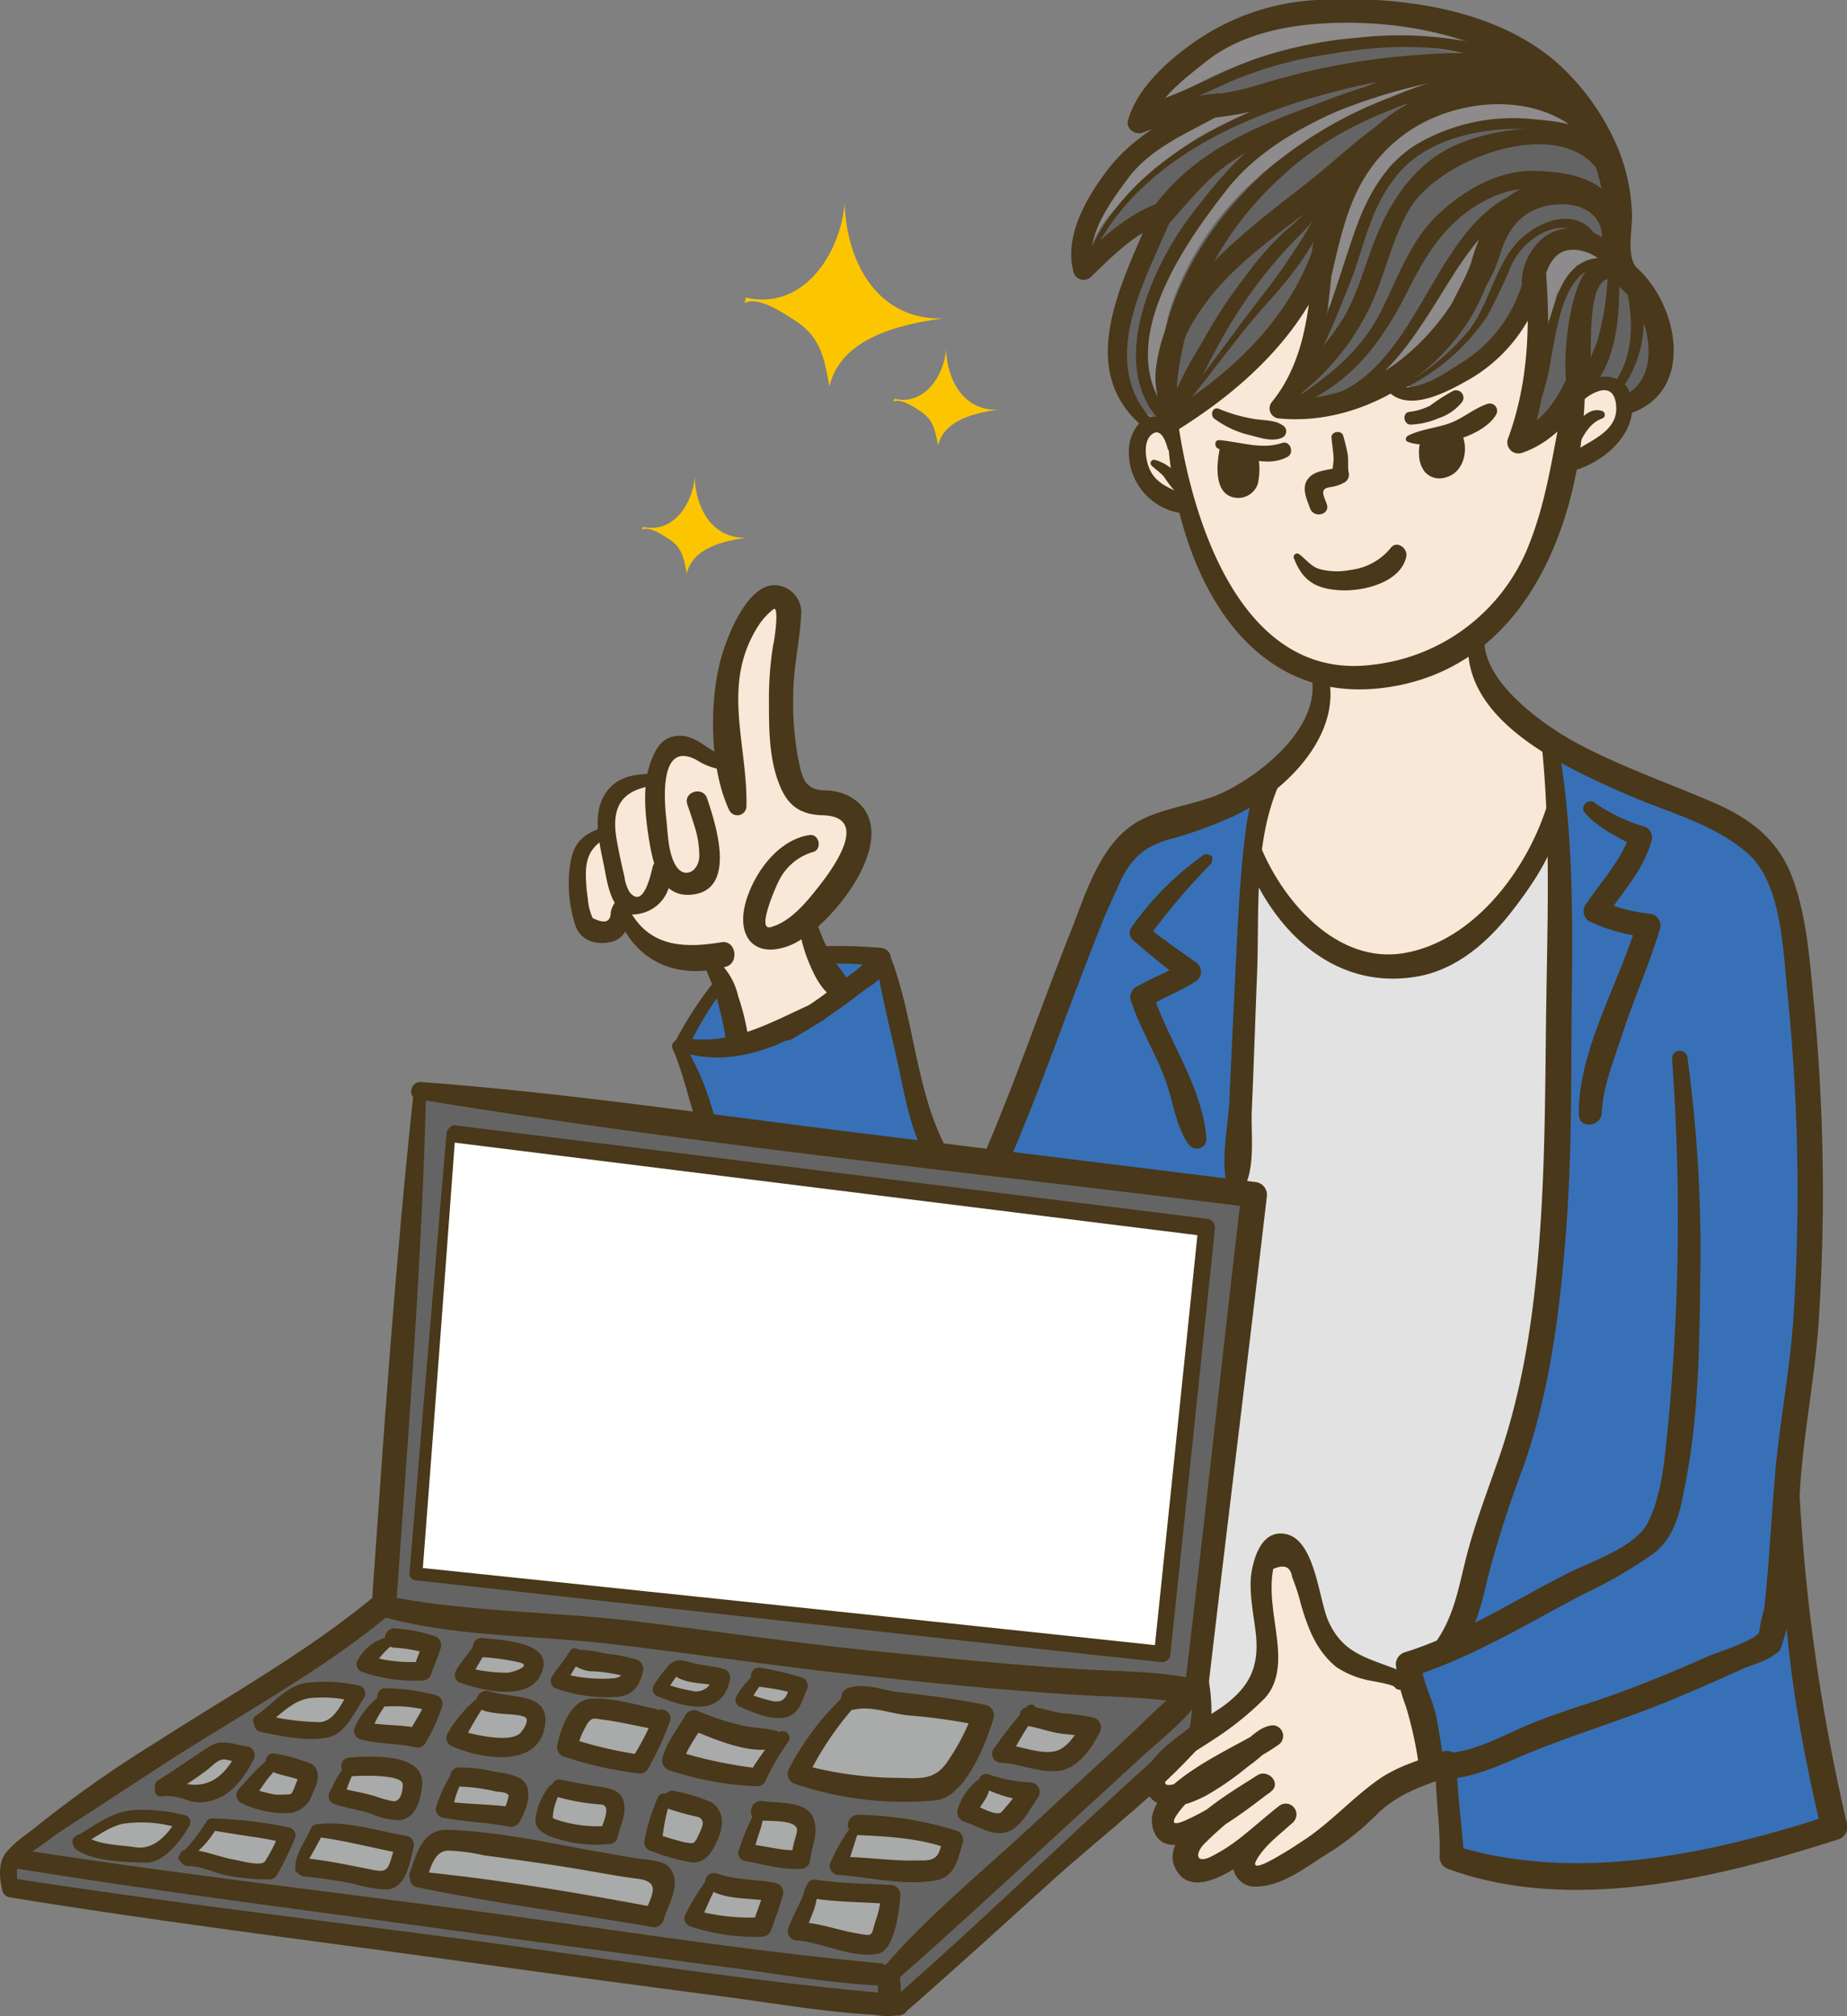 <svg xmlns="http://www.w3.org/2000/svg" viewBox="0 0 203.37 221.92"><rect x="0" y="0" width="203.37" height="221.92" fill="#808080" stroke="none"/><defs><style>.cls-1{fill:#656464;}.cls-2{fill:#f8e8d8;}.cls-3{fill:#3870b7;}.cls-4{fill:#e2e2e2;}.cls-5{fill:#8d8b8b;}.cls-6{fill:#fbc600;}.cls-7{fill:#493819;}.cls-8{fill:#fff;}.cls-9{fill:#a9aaaa;}</style></defs><g id="Layer_2" data-name="Layer 2"><g id="レイヤー_1" data-name="レイヤー 1"><path class="cls-1" d="M178.79,28.91s.15-11.35-3.48-16.34S163.21,3.49,157.46,2a32.1,32.1,0,0,0-16-.31c-4.53,1.21-8.16,2.73-11,5.15s-5.45,5.9-4.24,5.6,5.6-.31,5-.46-6.51,4.24-8.47,7.11A30.91,30.91,0,0,0,119,27.85c-.3,1.36-.6,2.72.46,1.51s5.14-4.24,5.75-4.84,2.87-1.06,2.27-.3-4.69,9.53-4.69,13.46.15,4.24,1.66,6.2,3.31,2.1,3.92,2.79,39.95,8.86,42.68,4.63S173.57,44,173.57,44s2.8-2.36,3.26-2.2a13.76,13.76,0,0,1,1.95,1.36l.77,1.81s2.27-.75,2.27-1.36,1.06-2.87,1.06-3.48.6-2.42.3-3.18.45-2.87-.61-3.63A35.69,35.69,0,0,1,178.79,28.91Z"/><path class="cls-2" d="M144.33,32.05s-5.12,6.15-7.64,8.66a40.16,40.16,0,0,1-7.54,5.22,91.93,91.93,0,0,0,1.95,10.61c1,3.36,4.66,9.78,6.52,12.3s6.8,5.49,12.29,5.49,13.13-3.82,15.55-6.42,5.59-10.06,6.9-13.41.93-10.06.93-10.06l-5.87,4.38s2.05-6.71,2.05-8-.47-7.73-.47-7.73a8.82,8.82,0,0,1-2.32,3.63c-2.05,2.23-9.41,5.87-10.15,6.14s-2.43-1-3.54-.65.46.65-4,1.59a57.6,57.6,0,0,1-7.63,1.11,36.32,36.32,0,0,0,2.6-6A18.46,18.46,0,0,0,144.33,32.05Z"/><path class="cls-2" d="M131.38,50.12s-1.67-3.35-3-3.45-2.42.19-2.7,1.21a10.48,10.48,0,0,0-.18,3.82,3.28,3.28,0,0,0,1.67,2.61c1.12.56,1.21,1.3,2.61,1.3s1.49-5.12,1.49-5.12"/><path class="cls-2" d="M173.57,44c-.28-.18,2.32-1.86,3-1.67s2.23.37,2.23.83.75,1.77.37,2.71a6.69,6.69,0,0,1-2,3,32.07,32.07,0,0,1-4,2.23C172.54,51.33,173.57,44,173.57,44Z"/><path class="cls-2" d="M145.74,73.78s-.27,6.7-2,9A24.21,24.21,0,0,1,139.23,87l-.64,8.15s7.34,11.5,13,11.86,9.24-3.17,11.86-5.62A41.31,41.31,0,0,0,170,92.88a20.84,20.84,0,0,0,1.18-4.71L170,82s-2.72-2.45-4.07-3.53-3.81-7.07-3.81-7.07A8.63,8.63,0,0,1,159,73C156.52,73.78,145.74,73.78,145.74,73.78Z"/><path class="cls-2" d="M92.5,109.09l-3.35-7s2.27-3.62,3.54-6.34,1.81-6.25.9-6.61-1.72-.36-2.62-.63-3.17,0-3.35-.55a7.46,7.46,0,0,1-.1-2c0-.27-1-11.86-1-13.94s0-5.25-.73-5.35-1.26-.36-2.08.46-.63.9-1.54,2.44-.72,2.63-1.27,4.8a82.28,82.28,0,0,0-.81,9.42S76.21,82,75.39,82.11a2.57,2.57,0,0,0-2.26,1.27c-.36.9-1,3-1.27,3a6,6,0,0,0-3.35.91A3.7,3.7,0,0,0,67,89.71c-.27.91-.09,2.45-.36,2.45A5.08,5.08,0,0,0,64.25,94a7.45,7.45,0,0,0-.45,2.53,12.58,12.58,0,0,0,.55,4.35c.45,1.27.45,2.36,1.08,2.17s1.81-.45,2.08-.9.64-1.45.73-1.18A5.63,5.63,0,0,0,70,102.57a9.27,9.27,0,0,0,3.53,2.08,24.71,24.71,0,0,0,4.62,1c.63,0,.36.63,1,1.45s2.36,7.51,2.36,7.51S89.61,112.35,92.5,109.09Z"/><path class="cls-2" d="M155.33,185.39s-6.25-1.93-7.05-2.25-4.33-10.58-5.62-11.38-1.28-1.61-2.4-1-1.6.48-1.44,1.76a35.16,35.16,0,0,1,1,5.45c.16,2.89.48,5.94-.8,7.38a57.88,57.88,0,0,1-7.06,5.77,9.31,9.31,0,0,0-3.85,4.81c-.48,1.6.16,2.08.16,2.08s1-.48.32.81-.64,1.44-.48,2.08,1.12.16,1.28.64.81.16.49,1.29,0,2.24.48,2.4a4.05,4.05,0,0,0,1.92.32,24.33,24.33,0,0,0,5-1.44s-1.12,1.44.16,1.92a7.72,7.72,0,0,0,3.85,0c.64-.16,6.89-4.33,6.89-4.33s3-4.33,4.49-5,3.69-1.6,4.49-1.92,1-1.61,1-2.41-2.73-6.41-2.73-6.41"/><polygon class="cls-1" points="46.51 120.23 41.98 176.91 1.26 204.06 0.78 207.87 98.9 220.97 132.48 190.25 132.24 185.25 137.72 130.95 46.51 120.23"/><path class="cls-3" d="M138.51,87.76s-9.68,2.54-12.06,4a12.87,12.87,0,0,0-4,3.5c-.48.63-.8.63-2.86,6s-10,26.2-10,26.2l-6.2-.64s-5.87-21.27-6.35-21.12-6.35-.63-6.35-.63l1.78,4L82,114.6l-2.54-6.2-4.45,6,2.7,8.41,22.71,4.29,13.49,1.75,22.55,2.54s1.27-32.23,1.27-34.93S138.51,87.76,138.51,87.76Z"/><path class="cls-3" d="M170.58,81.89s1.27,50.33,0,60-5.4,22.39-6.35,25.57-1.74,6-2.38,8.25-1.11,3.81-1.9,4.29-4.61,3.49-4.61,3.49l2.07,10.32,1.74.8.64,10.63s13.33,1.59,19.53,1.11,22.86-6,22.86-6-3.34-21.75-3.65-22.39-2.39-10.95-1.91-12.54,1.59-8.09,1.59-8.09,1.59-27.31.95-36.2-.95-24.45-4.76-27.95-14.77-6.51-16.67-7.78A66.4,66.4,0,0,0,170.58,81.89Z"/><path class="cls-4" d="M136.45,131.43l1.9-37s5.88,12.07,15.09,11.59,13.33-8.41,14.13-9.52,4.28-7.31,4.28-7.31-1.11,48.75-1.59,54.94S163.6,166.2,163.12,170,160,180,160,180s-4.13,1.27-4.29,2.7-.64,3-1.27,2.54-6.83-1.43-7.62-2.86S143.12,171,141.85,171s-2.07.32-2.23,1.27-1,1.27-.31,3a24.81,24.81,0,0,1,.79,6.66,10,10,0,0,1-1.59,4.93c-.79,1.11-6.59,4.32-6.59,4.32l.72-7.18,5.08-53Z"/><path class="cls-5" d="M128.85,11a43.46,43.46,0,0,1,12.72-5.5c6.89-1.77,12.83-.68,19.74.4a1.08,1.08,0,0,0,.52-2.09C151.33-.29,136.33,1.93,128.1,10,127.59,10.46,128.21,11.43,128.85,11Z"/><path class="cls-5" d="M120.18,27.36c.72-3.13,3.89-5.58,6.12-7.74a41.19,41.19,0,0,1,6.16-5c2.7-1.73,6-1.88,8.85-3.34.69-.36.55-1.52-.34-1.42-6.5.77-11.37,4-15.94,8.47-1.67,1.65-6.88,6.22-5.64,8.92a.45.45,0,0,0,.44.28H120Z"/><path class="cls-5" d="M125.34,19.65c2.07-1.41,4.09-2.89,6.2-4.25,2.61-1.67,5.48-2.64,8.2-4.06a.41.41,0,0,0-.28-.76c-5.37.89-10.4,5.33-14.27,8.88C125.09,19.55,125.23,19.73,125.34,19.65Z"/><path class="cls-5" d="M128,44.51a12.38,12.38,0,0,0,.25-4.78,15.6,15.6,0,0,1,.91-6.65,33.3,33.3,0,0,1,9.27-13.49c5.75-5.25,12.93-6.81,20-9.23.87-.29.47-1.64-.41-1.54a40.74,40.74,0,0,0-23.45,11.59A34.94,34.94,0,0,0,128.14,30a25.63,25.63,0,0,0-2,6.14c-.53,2.65.62,5.73.75,8.35C126.93,45.12,127.83,45.08,128,44.51Z"/><path class="cls-5" d="M173.85,12.89c-7.13-2.78-13.6-3.12-20.16,1.23-2.34,1.56-3.47,4-4.49,6.46-.78,1.92-1.52,3.84-2.21,5.78-.78,2.18-2,4.41-2.13,6.72-.05.82,1.18,1.37,1.6.56,2.7-5.2,3.71-12.65,7.88-16.88,5.07-5.15,12.76-3.53,18.91-2.18C174.23,14.8,174.82,13.27,173.85,12.89Z"/><path class="cls-5" d="M153,18.31c3.68-3.25,8.92-4.36,13.58-5.31a.83.83,0,0,0-.15-1.63c-3.23-.27-6.42,1.14-9.27,2.5-1.88.9-3.82,2.24-4.39,4.33C152.71,18.34,152.89,18.39,153,18.31Z"/><path class="cls-5" d="M162.89,25.72a57.28,57.28,0,0,0-5.16,7.53c-1.49,2.39-3.73,4.2-5.16,6.61-.42.72.51,1.38,1.14,1a19.18,19.18,0,0,0,5.37-5.58c2.07-2.9,2.95-6,4.49-9.09A.42.42,0,0,0,162.89,25.72Z"/><path class="cls-5" d="M176.9,27.87a4.59,4.59,0,0,0-6.36.76c-1.14,1.35-2.65,4.94-1.33,6.54a.81.81,0,0,0,1.25.09c.89-.88.72-2.53,1.06-3.66a3.48,3.48,0,0,1,4.5-2.43C176.8,29.46,177.66,28.46,176.9,27.87Z"/><path class="cls-5" d="M170.81,34.63c-.12-2.16,1.69-3.46,2.66-5.15a.59.59,0,0,0-.79-.82,6.74,6.74,0,0,0-3.12,6.18C169.68,35.66,170.85,35.43,170.81,34.63Z"/><path class="cls-6" d="M82.14,32.76C88.38,34.22,92.54,28,93,22.37c.2,6.65,3.74,12.89,10.81,12.68-4.57.62-11.23,2.08-12.48,7.49-.62-3.33-1-5.62-4.16-7.49-1.24-.83-3.95-2.5-5.19-1.66"/><path class="cls-6" d="M98.49,43.9c3.27.77,5.46-2.51,5.68-5.46.11,3.5,2,6.77,5.68,6.67-2.4.32-5.9,1.09-6.56,3.93-.32-1.75-.54-2.95-2.18-3.93-.66-.44-2.08-1.32-2.73-.88"/><path class="cls-6" d="M70.81,58c3.28.76,5.46-2.52,5.68-5.47.11,3.5,2,6.78,5.68,6.67-2.4.32-5.9,1.09-6.55,3.93-.33-1.75-.55-3-2.19-3.93-.65-.44-2.08-1.31-2.73-.88"/><path class="cls-7" d="M45.55,120.18c-2,18.47-3.26,37-4.55,55.53-.12,1.72,2.55,2,2.68.26,1.29-18.52,2.78-37.06,3.23-55.62C46.93,119.48,45.64,119.28,45.55,120.18Z"/><polyline class="cls-8" points="49.65 124.77 45.8 173.25 127.97 182.11 132.87 135.15 49.88 124.8"/><path class="cls-7" d="M49.17,124.71Q47.1,149,45.08,173.24a.73.73,0,0,0,.71.72c27.36,3,54.71,6.08,82.07,9a.91.91,0,0,0,1-.78q2.46-23.44,4.91-46.89a1,1,0,0,0-.73-1.11Q91.53,129,50,123.86a1,1,0,0,0-.24,1.88q41.46,5.17,82.92,10.33c-.25-.37-.49-.74-.73-1.11q-2.43,23.52-4.87,47l1-.77Q87,176.81,45.8,172.53l.71.72q1.86-24.21,3.63-48.42C50.18,124.21,49.22,124.09,49.17,124.71Z"/><path class="cls-7" d="M46,121c30.49,5,61.35,8.09,92,11.93l-1.32-1.51c-2.1,17.85-4,35.72-6.13,53.56a1.28,1.28,0,0,0,2.54.34c2.09-17.9,4.33-35.8,6.41-53.71a1.42,1.42,0,0,0-1.32-1.5l-42.56-5.27c-16.38-2-32.79-4.51-49.25-5.73C45.22,119,44.78,120.79,46,121Z"/><path class="cls-7" d="M41.46,177.78c8.2,2.45,17.19,2.18,25.67,3.17,9.16,1.07,18.29,2.46,27.47,3.45,7.7.83,15.45,1.62,23.18,2.12,4.44.29,9.07.26,13.45,1.08,1.78.34,2.15-2.37.41-2.76-4.21-.94-8.8-.84-13.09-1.12-7.52-.48-15-1.26-22.52-2-8.67-.89-17.3-2.18-26-3.24-9.25-1.13-18.9-1-28-2.9C40.78,175.28,40.2,177.4,41.46,177.78Z"/><path class="cls-7" d="M.45,204.67c.06.15.11.17.25.31a.68.68,0,0,0,.68.11c2.22-1.06,4-2.68,6.06-4,4-2.57,8-5.24,12-7.8,7.86-5,16.18-9.55,23.37-15.49,1.3-1.08-.14-3.31-1.44-2.22-7.43,6.22-16.09,11-24.2,16.22A130.28,130.28,0,0,0,4.09,201c-.93.79-3.87,2.64-3.35,3.5A.16.16,0,0,0,.45,204.67Z"/><path class="cls-7" d="M1.55,205.64c16,2.61,32.06,4.6,48.08,6.82q15.25,2.1,30.51,4.1c5.5.72,11.06,1.72,16.6,2a1.23,1.23,0,0,0,.18-2.45c-15.38-1.42-30.72-3.92-46-5.94-16.35-2.16-32.77-4.09-49.07-6.63C.47,203.36.23,205.42,1.55,205.64Z"/><path class="cls-7" d="M1.1,208.86c16,2.6,32.05,4.6,48.08,6.81q15.24,2.12,30.51,4.11c5.5.72,11.06,1.71,16.6,2a1.23,1.23,0,0,0,.18-2.46c-15.39-1.41-30.72-3.91-46-5.93-16.35-2.16-32.77-4.09-49.08-6.63C0,206.58-.22,208.64,1.1,208.86Z"/><path class="cls-7" d="M98.53,218.14c5.77-5.06,11.41-10.28,17.08-15.47l10.21-9.37c2.25-2.06,5-4.08,6.48-6.64.51-.88-.61-1.71-1.39-1.25-2.48,1.47-4.52,3.74-6.66,5.73-3.46,3.22-7,6.42-10.43,9.63C108.21,206,102,211,97.06,216.82,96.31,217.7,97.7,218.87,98.53,218.14Z"/><path class="cls-7" d="M99.55,221.62c5.52-4.79,10.9-9.73,16.32-14.62,5.74-5.18,12.48-10.18,17.45-16.14.74-.9-.53-2.27-1.43-1.49-11.46,10-22.22,20.76-33.66,30.75C97.25,221,98.58,222.46,99.55,221.62Z"/><path class="cls-7" d="M131.41,184.67a37.88,37.88,0,0,1-.43,5.72c-.17,1.48,2.13,1.89,2.26.42a19.25,19.25,0,0,0-.29-6.51C132.73,183.38,131.38,183.82,131.41,184.67Z"/><path class="cls-7" d="M97.33,217.41a8.84,8.84,0,0,0-.81,3,1.3,1.3,0,0,0,1.17,1.4,1.32,1.32,0,0,0,1.4-1.18,10.9,10.9,0,0,0,0-2.91,1.23,1.23,0,0,0-1.34-1.08A1.26,1.26,0,0,0,96.69,218c0-.37,0-.35,0,.05s0,.52,0,.77a9.52,9.52,0,0,1-.14,1.6l2.57.22a15.19,15.19,0,0,0-.31-1.89,2.68,2.68,0,0,0-.52-1.36A.65.65,0,0,0,97.33,217.41Z"/><path class="cls-7" d="M95.19,221.13c1,1,3,.89,4.19.6a.71.71,0,0,0,.51-.87c-.14-.57-.69-.54-1.15-.46-.68.12-2.15.36-2.8-.16S94.72,220.67,95.19,221.13Z"/><path class="cls-7" d="M.6,204.35a24.37,24.37,0,0,0-.38,3.41H1.93a3.71,3.71,0,0,1,.55-3.24c1-1.14,2.19-1.95,3.17-3.05.29-.32-.16-.72-.49-.58a12.14,12.14,0,0,0-4.47,3c-.88,1.06-.77,2.8-.47,4a.86.86,0,0,0,1.71-.21,17.67,17.67,0,0,1,0-3.17C2.06,203.82.76,203.57.6,204.35Z"/><path class="cls-7" d="M128.51,46.83c.51,14.33,7.91,31.86,25.15,28.68,15.6-2.87,21-20.15,20.86-34.08,0-1-1.46-1-1.69-.08-1.72,6.48-2.08,13-4.76,19.3a21,21,0,0,1-16.82,12.51c-14.35,1.94-19.89-15.44-21.51-26.47A.62.62,0,0,0,128.51,46.83Z"/><path class="cls-7" d="M173.8,44.68A4.45,4.45,0,0,1,176.22,43c1.28-.29,1.69.71,1.74,1.83.12,2.88-3.32,3.78-5.1,5.23a.92.92,0,0,0,.85,1.61c3.41-1.14,6.95-4.47,5.79-8.31-1-3.22-6.43-2-6.54,1.06A.48.48,0,0,0,173.8,44.68Z"/><path class="cls-7" d="M129.74,49.06c-.14-1.45-.74-2.83-2.3-3.15-1.73-.35-2.79,1.48-3.07,2.89a6.76,6.76,0,0,0,5.45,7.65c1.05.17,1.88-1.28.79-1.85-1.76-.91-3.52-1.29-4.2-3.41-.31-1-.5-2.72.47-3.42s1.51.89,1.67,1.55S129.8,49.73,129.74,49.06Z"/><path class="cls-7" d="M131.54,32c-4.24,2.89-4.49,10.25-3.59,14.79a1.09,1.09,0,0,0,1.6.61c7.49-4.64,14.36-11,17.18-19.56l-2.09-.62c-.35,5.87-.74,12.33-4.62,17.06a1.11,1.11,0,0,0,.7,1.77c10.05,1.05,20.59-6.31,23.34-15.91.33-1.16-1.49-1.91-2-.78-3.61,8.24-11.49,15.17-21,14.51l.71,1.77c4.12-5.16,4.52-11.74,5.06-18.08.1-1.17-1.67-1.86-2.09-.61-2.75,8.18-9.13,14.14-16.3,18.61l1.6.61c-.8-3.85-.75-10.41,2.34-13.26C132.88,32.43,132.1,31.62,131.54,32Z"/><path class="cls-7" d="M152.56,42.73c2.22,3,6.93.34,9.28-1a17.48,17.48,0,0,0,8.36-11.8l-2.19,0c.49,6.25.22,12.33-1.93,18.26a1.22,1.22,0,0,0,1.47,1.67c3.67-1.2,7.15-5,7.41-8.92a1,1,0,0,0-1.9-.47c-1.37,3-2.85,6-6.28,7.1l1.47,1.67c2.37-6.33,2.47-13,1.95-19.64-.11-1.32-2-1.12-2.19,0a15.59,15.59,0,0,1-7.38,10.51c-1.8,1.18-5.38,3.58-7.44,2A.44.44,0,0,0,152.56,42.73Z"/><path class="cls-7" d="M126.5,45.83c-5.62-6.69,0-15.6,2.61-22.16a1.13,1.13,0,0,0-1.39-1.38c-3.77,1.36-6.43,4-9.27,6.69l1.94.41c-1-3.35,2-7.3,3.85-9.81,2.6-3.43,6.71-5,10.32-7.06,1-.57.64-2.32-.58-2.23a33.79,33.79,0,0,0-9,2.13l1.63,1.32c.75-2.83,4-5.22,6.23-7,3.72-2.94,8.62-3.95,13.24-4.18,7.26-.38,16,1.07,22,5.3,6.3,4.41,9,11.7,8.82,19.12-.06,2.68,0,3.33,2,5.16,2.81,2.56,4.12,9.38,0,11.34-1.22.57-.68,2.53.68,2,7.08-2.48,5.2-11.86.73-15.92-1.31-1.19-.54-4.35-.62-6.06a21,21,0,0,0-1.26-6.47,26.19,26.19,0,0,0-7.15-10.26c-7-6-17.71-7.28-26.62-6.75a25.8,25.8,0,0,0-13.46,4.83c-2.82,2-6.07,5-7,8.43-.24.91.84,1.62,1.63,1.32a30.83,30.83,0,0,1,8.14-2c-.2-.74-.39-1.48-.59-2.22-4.28,2.52-8.45,4.37-11.51,8.43-2.28,3-4.77,7.33-3.64,11.22a1.15,1.15,0,0,0,1.94.4c2.49-2.39,4.84-4.82,8.16-6l-1.4-1.38c-2.84,7.07-8.74,17.1-1.42,23.62C126.05,47.2,127,46.43,126.5,45.83Z"/><path class="cls-7" d="M126.79,51.24c.44.42.94.75,1.35,1.2a14,14,0,0,0,1.4,1.82.53.53,0,0,0,.8-.42c0-1.48-1.88-2.92-3.21-3.22A.37.37,0,0,0,126.79,51.24Z"/><path class="cls-7" d="M176.39,45.24c-2-.64-3.49,2.4-3.83,3.92a.56.56,0,0,0,1.06.31c.58-1.33,1.35-2.9,2.8-3.41A.43.43,0,0,0,176.39,45.24Z"/><path class="cls-7" d="M144.45,74.67c.86,5.42-5.46,10.48-9.72,12.54-3.14,1.51-7.4,1.69-10.21,3.73-3.51,2.54-5,7.47-6.54,11.39-3.3,8.28-6.18,16.77-9.73,25-.73,1.69,2,2.49,2.73.83,3.75-8.65,6.78-17.64,10.29-26.39.62-1.55,1.31-3,2-4.56,1.39-3,3-4.22,6.16-5A43.11,43.11,0,0,0,135,90.2c5.87-2.37,13-9,11.22-16C145.88,73,144.27,73.56,144.45,74.67Z"/><path class="cls-7" d="M89.15,91.92c-3.42.49-6.05,4.07-7,7.25-1.18,4,1,6.48,4.94,4.85,4.58-1.92,13.13-12.79,6.33-16.42A6.26,6.26,0,0,0,90.69,87c-2.21-.12-2.36-1.56-2.76-3.26a33.49,33.49,0,0,1-.59-7.21c0-3,.73-5.94.88-8.93a3,3,0,0,0-2.46-3.14c-3.34-.63-5.69,5.6-6.33,7.88-1.38,4.86-1.3,12.26.87,16.86a1,1,0,0,0,1.89-.45c.14-6.9-2.85-13.49,1.36-19.94a7.17,7.17,0,0,1,1.6-1.74c.7-.54.1,3.58,0,3.85a35.8,35.8,0,0,0-.48,6.29c0,2.94,0,6.2,1.09,9,.89,2.38,2.24,3.46,4.82,3.53,5.27.15,1.21,5.75-.33,7.72-1.37,1.75-3.16,4-5.4,4.6-1.65.42.77-4.87.91-5.1a6.08,6.08,0,0,1,3.71-3.16C90.58,93.57,90.23,91.77,89.15,91.92Z"/><path class="cls-7" d="M80.21,83.31C78.3,83.06,77,81.07,75,81s-2.76,1.29-3.35,2.88c-1,2.66-.59,6.19-.11,9s1.49,6.17,5,5.55c4.6-.83,2.16-8,1.32-10.54-.46-1.39-2.65-.73-2.18.66.33.95.65,1.9.93,2.86A10.62,10.62,0,0,1,77,94.19c0,1.71-1.66,2.67-2.61,1.06-.79-1.32-.86-3.41-1-4.89-.28-2.39-.79-8.93,3.35-6.68a6.79,6.79,0,0,0,3.45,1.09A.74.74,0,0,0,80.21,83.31Z"/><path class="cls-7" d="M72,85.2c-2.34-.06-4.54.41-5.65,2.69s-.24,5.37.21,7.7c.36,1.9.9,5.66,3.8,5a4.16,4.16,0,0,0,3.27-5.36c-.23-1-1.54-.67-1.75.13s-1,4.78-2.56,2.84a4.42,4.42,0,0,1-.57-1.73c-.33-1.38-.63-2.76-.87-4.16-.6-3.59.65-5.37,4.16-5.85A.63.63,0,0,0,72,85.2Z"/><path class="cls-7" d="M66.58,91c-2.47.84-3.5,1.75-3.84,4.44a14.79,14.79,0,0,0,.63,6.47c.61,1.74,2.45,2.17,4.05,1.74s2.07-2.29,2-3.75a1,1,0,0,0-1.83-.37,3,3,0,0,0-.34.86c0,1.12-.66,1.34-2,.66a6.47,6.47,0,0,1-.53-2.14,18.39,18.39,0,0,1-.21-2.68c0-2.24.83-3.19,2.6-4.26C67.74,91.6,67.15,90.79,66.58,91Z"/><path class="cls-7" d="M68.27,101.41c2.11,4.8,6.79,6.39,11.68,5,1.47-.43,1.08-2.94-.49-2.69-3.78.62-7.5.62-9.78-2.91C69.21,100.05,67.9,100.58,68.27,101.41Z"/><path class="cls-7" d="M77.58,106.26a23.42,23.42,0,0,0,1,2.41c.29,1,.54,1.91.77,2.88a26,26,0,0,1,.62,3.28c.16,1.59,2.6,1.07,2.43-.51a25.33,25.33,0,0,0-1.13-4.68,7.42,7.42,0,0,0-2.39-4,.79.79,0,0,0-.81,0l-.14.08A.58.58,0,0,0,77.58,106.26Z"/><path class="cls-7" d="M87.88,101.23a16.67,16.67,0,0,0,1.28,4.94c.59,1.41,1.57,3.33,3.08,3.86a1.14,1.14,0,0,0,1.38-1.4c-.33-1.24-1.48-2.29-2.09-3.44a20.77,20.77,0,0,1-1.81-4.33A.94.94,0,0,0,87.88,101.23Z"/><path class="cls-7" d="M87.17,114.39a64.37,64.37,0,0,0,7.16-4.75c1.33-1.11,3.42-2,3.73-3.88A1.16,1.16,0,0,0,97,104.34a56.73,56.73,0,0,0-6.52-.18.9.9,0,0,0,0,1.8c2.07.21,4.18-.07,6.19.61l-.7-1.65c-.8,1.55-2.55,2.4-3.86,3.5-1.9,1.58-4.07,2.84-6,4.33C85.16,113.43,86.21,115,87.17,114.39Z"/><path class="cls-7" d="M96.52,106c.52,3.52,1.45,7.11,2.23,10.58s1.33,7.11,2.88,10.23a1.24,1.24,0,0,0,2.21-1.12c-3-6.14-3.26-13.62-5.66-20.06A.86.86,0,0,0,96.52,106Z"/><path class="cls-7" d="M161.66,70.86c-.39,8.65,10.74,13.63,17.27,16.51,4.51,2,9.74,3.26,13.51,6.57s3.9,10.8,4.37,15.37a215.25,215.25,0,0,1,.69,35.36c-.37,6-1.55,11.79-2.06,17.73-.52,6.16-.75,12.21-1.65,18.34a1.2,1.2,0,0,0,2.34.53c1.76-5.14,1.81-10.71,2-16.09.27-6.41,1.59-12.69,2.08-19.08a218.62,218.62,0,0,0-.59-36.72c-.4-4.28-.79-9-2.38-13.06s-4.77-6.35-8.62-8c-5-2.16-10.19-3.94-15-6.52-3.62-1.94-9.9-6.44-10.16-10.92A.92.92,0,0,0,161.66,70.86Z"/><path class="cls-7" d="M184.1,116.48a241.16,241.16,0,0,1-.49,41c-.34,3.28-.64,7.12-2.16,10.11-1.35,2.67-6.06,4.23-8.6,5.48C167,176,161,179.9,154.78,181.85a1.42,1.42,0,0,0-1.09,1.33,18.23,18.23,0,0,0,1.12,4.69,42.43,42.43,0,0,1,1.46,6.8,1.42,1.42,0,0,0,1.32,1.09c3.27.39,6.31-.89,9.25-2.16,4.13-1.78,8.32-3.16,12.55-4.68s8.38-3.36,12.49-5.21c1.15-.52,3.55-1.07,4.13-2.3s.21-3,.41-4.28a1,1,0,0,0-2-.5,15.07,15.07,0,0,0-.72,3c-.14.85-4.77,2.31-5.56,2.66-3.88,1.74-7.84,3.36-11.86,4.75-3,1-6,1.92-8.87,3.2-3.07,1.37-6.27,3.11-9.73,2.7L159,194c-.28-1.58-.51-3.18-.79-4.76-.37-2.07-1.52-3.84-1.71-6l-1.09,1.33c6.44-2,12.8-5.85,18.76-9a52,52,0,0,0,7.93-4.58c2.44-1.9,2.94-4.89,3.49-7.74,1.39-7.14,1.53-14.49,1.61-21.74a158.94,158.94,0,0,0-1.42-25.24A.86.86,0,0,0,184.1,116.48Z"/><path class="cls-7" d="M196.75,161c-1.43,13.59.67,27.28,3.81,40.5l1.05-1.71c-13.1,4.26-27.86,7.52-41.33,3.42.32.45.63.9.95,1.34-.26-3.2-.65-6.38-.84-9.59-.08-1.31-2.3-1.27-2.31,0,0,3.16.55,6.29.43,9.45a1.38,1.38,0,0,0,1,1.34c13.54,4.91,29.59,1,42.82-3.25a1.45,1.45,0,0,0,1.05-1.71,208.22,208.22,0,0,1-5.4-39.83A.59.59,0,0,0,196.75,161Z"/><path class="cls-7" d="M142.14,82.35c-3.2,1.15-4.55,5.74-4.95,8.85-.61,4.69-.85,9.43-1.08,14.15q-.39,7.88-.74,15.75c-.13,2.87-1,6.6-.25,9.4a1,1,0,0,0,1.86.22c1.26-2.18.75-6,.85-8.45.22-4.91.37-9.81.57-14.71.36-8.44-.71-17.22,4.25-24.51C142.86,82.74,142.53,82.21,142.14,82.35Z"/><path class="cls-7" d="M169.75,81.94c.91,8.79.69,17.66.54,26.48-.15,8.38-.09,16.77-.59,25.14-.56,9.2-1.65,18.26-4.68,27-1.28,3.7-2.7,7.35-3.65,11.16-.74,3-1.28,6-3,8.62a1.34,1.34,0,0,0,2.11,1.65c2-2.4,2.65-5.42,3.35-8.37a119.93,119.93,0,0,1,3.9-12.14c3-8.58,4.07-17.43,4.74-26.46s.5-17.87.61-26.81,0-17.79-1.54-26.54C171.34,80.66,169.64,80.93,169.75,81.94Z"/><path class="cls-7" d="M137,94.12c3,8.14,9.77,14.95,19,13.38,4.41-.74,7.93-3.88,10.56-7.3,3.17-4.11,6.12-8.74,5.46-14.17a.53.53,0,0,0-1,0c-1.52,7.88-7.89,17.42-16.4,18.88-7.29,1.25-13.19-5.52-15.71-11.47A1,1,0,0,0,137,94.12Z"/><path class="cls-7" d="M174.38,89.32c1.54,1.89,3.76,2.76,5.82,4-.21-.56-.43-1.12-.65-1.68-1,3.05-3.21,5.33-5,8a1.3,1.3,0,0,0,.46,1.79,20.38,20.38,0,0,0,6.19,1.73c-.31-.54-.63-1.07-.95-1.6-2,6.73-6.46,14-6.41,21.1,0,1.66,2.47,1.41,2.53-.19.1-2.77,1.35-5.84,2.21-8.46,1.29-4,3-7.79,4.22-11.81a1.32,1.32,0,0,0-.95-1.59,18.28,18.28,0,0,1-5.5-1.42l.45,1.79c1.78-2.73,4.09-5.09,5-8.28a1.29,1.29,0,0,0-.65-1.68,19.46,19.46,0,0,1-5.73-2.76A.81.81,0,0,0,174.38,89.32Z"/><path class="cls-7" d="M133.7,46.08a10.72,10.72,0,0,0,4,1.84c1.13.29,2.43.75,3.53.23a.77.77,0,0,0,.17-1.21c-.88-.71-2-.63-3.1-.79a17.25,17.25,0,0,1-4.1-1.15C133.49,44.73,133.22,45.71,133.7,46.08Z"/><path class="cls-7" d="M134.16,49.4c2.35.79,5.17,2.16,7.59.9.81-.43.32-1.84-.57-1.54-2.27.77-4.6-.12-6.91-.31C133.69,48.4,133.68,49.23,134.16,49.4Z"/><path class="cls-7" d="M134.3,49.39c-.34,1.72-.67,5,1.66,5.39a2.28,2.28,0,0,0,2.53-1.5,7.47,7.47,0,0,0,0-3.26.85.85,0,0,0-.59-.66c-1.51-.39-1,2-1,2.69,0,.46-.33,1.59-.94.92s-.52-2.5-.45-3.4A.62.62,0,0,0,134.3,49.39Z"/><path class="cls-7" d="M135.94,49.84c-.59,1-.86,2.34.11,3.2a.71.71,0,0,0,.85,0c1.18-1,.75-4.14-1.18-3.79-1.72.31-.94,3.36-.08,4.15a.91.91,0,0,0,1.5-.39,4.49,4.49,0,0,0-.84-3.47.91.91,0,0,0-1.61.81,1.08,1.08,0,0,0,.53.73.68.68,0,0,0,.8-.11l.35-.53-1.58.12a3,3,0,0,1,.62,2l1.31-.55c.17.13.07.05,0,0a3.25,3.25,0,0,1-.18-.43,1.9,1.9,0,0,1-.14-1c-.05.2-.33.4-.51.28s.05.25.05.35a2.37,2.37,0,0,1-.11,1l.32-.43-.21.14.82,0a1.94,1.94,0,0,1-.53-2C136.29,49.76,136,49.7,135.94,49.84Z"/><path class="cls-7" d="M155.34,46.74a8.55,8.55,0,0,0,3.07-.71,5.42,5.42,0,0,0,2.6-1.81.82.82,0,0,0-1-1.2,21,21,0,0,0-2.54,1.63,6.88,6.88,0,0,1-2.3.69C154.35,45.45,154.55,46.77,155.34,46.74Z"/><path class="cls-7" d="M155,48.63c2.52,1,8.44-.5,9.78-3.08a.81.81,0,0,0-1-1.09c-1.41.47-2.63,1.53-4,2.07s-3.28.7-4.71,1.41C154.78,48.07,154.66,48.5,155,48.63Z"/><path class="cls-7" d="M156.45,48.31c0,.15-.14.62-.17.83a5.31,5.31,0,0,0,0,1.32,3.07,3.07,0,0,0,.58,1.45,2.14,2.14,0,0,0,2.29.65c2-.49,2.6-3,1.83-4.74a.93.93,0,0,0-.73-.57c-.31,0-.95.16-1,.55-.06.84.28,1.71,0,2.53-.13.36-.8.75-1,.5a3.27,3.27,0,0,1-.52-2.19c0-.34,0-.68-.37-.83S156.4,47.89,156.45,48.31Z"/><path class="cls-7" d="M157.53,48.48c-.32,1-.33,2.31.86,2.61S160.15,50,160.1,49C160,47.88,159,47.1,158,47.89a2.2,2.2,0,0,0-.69,2.32c.42,1.09,2.16.49,1.72-.59,0-.09,0-.08,0,0,0-.21,0,.17,0-.06l0-.15c-.05.19,0,0,0-.07s0-.09.13-.19c-.23.21-.52.17-.87-.14a1,1,0,0,1,0,.34c0,.08-.09.35,0,.18l-.06.09c.1-.15.27-.13.42-.07-.07,0,0,0,0,0l-.05-.12a1.35,1.35,0,0,1,0-.69A.65.65,0,0,0,157.53,48.48Z"/><path class="cls-7" d="M146.61,48.2c.07.69.16,1.37.22,2s-.17,1.49-.14,2.25c.2-.32.39-.64.59-1-1.1.35-2.5.28-3.26,1.26s-.12,2.28.23,3.25c.41,1.14,2.24.7,1.84-.46-.3-.88-.86-1.69.33-1.87a4.34,4.34,0,0,0,1.68-.56,1,1,0,0,0,.38-1.13c-.08-.61,0-1.26-.08-1.89a21.61,21.61,0,0,0-.51-2.11C147.72,47.34,146.53,47.46,146.61,48.2Z"/><path class="cls-7" d="M142.46,61.42c.94,2.49,2.39,3.38,5,3.55s6.76-.83,7.38-3.69c.2-.9-1-1.82-1.68-1a6.72,6.72,0,0,1-4.47,2.46,7.59,7.59,0,0,1-3.29-.07c-1-.24-1.57-1.09-2.37-1.68A.38.38,0,0,0,142.46,61.42Z"/><path class="cls-7" d="M78.92,107.7a40.24,40.24,0,0,0-4.55,6.91.79.79,0,0,0,.47,1.13c5.68,1.88,11.22-.52,16-3.57a1.07,1.07,0,0,0-1-1.87c-4.74,2.08-9.18,4.9-14.57,3.94.15.38.31.76.47,1.14a36.8,36.8,0,0,1,4.18-6.85C80.36,108,79.39,107.15,78.92,107.7Z"/><path class="cls-7" d="M74.05,115.42c1.11,2.49,1.66,5.2,2.52,7.78.41,1.24,2.36.69,2-.57a28.42,28.42,0,0,0-3.41-7.92C74.67,114.08,73.77,114.79,74.05,115.42Z"/><path class="cls-7" d="M155,185a3.2,3.2,0,0,0-1.88-1.49c-3.12-1.15-5.4-1.8-6.86-5.07-1.06-2.36-1.44-8.94-4.7-9.58-2.43-.48-3.4,2.17-3.74,4.11s.14,4.4.41,6.44c.5,3.83-.45,6.15-3.59,8.43-2.32,1.68-11.22,6.26-8,10,1.6,1.88,4.47.7,6.19-.2a32.41,32.41,0,0,0,4.55-3.16,19.68,19.68,0,0,0,2.66-2.28c-.21-.68-.41-1.37-.62-2.06-2.85,2.09-14.28,6.44-12.38,11.41,1.81,4.74,10.84-2.85,12.88-4.32,1.24-.9-.3-2.6-1.53-1.78-2.34,1.55-10.7,6.19-9.07,10,2.35,5.44,11.06-3.27,13.15-4.91l-1.59-1.74c-1.66,1.59-3.95,3.17-4.85,5.37a2.41,2.41,0,0,0,2.16,3.51c3.17,0,6-2.49,8.58-4a32.54,32.54,0,0,0,5.13-4.25c2.4-2.17,5-2.9,7.92-4a1.39,1.39,0,0,0-1-2.6c-2.36.88-4.71,1.5-6.82,2.91-2.92,2-5.28,4.69-8.22,6.68-1,.66-1.95,1.3-3,1.89-.55.32-3.36,2-2.37.33s2.68-2.82,4-4.09a1.18,1.18,0,0,0-1.59-1.74c-1.47,1.15-2.85,2.4-4.32,3.55a18.56,18.56,0,0,1-3.13,2c-1.67.83-1.79-.26-.86-1.3a36.68,36.68,0,0,1,7.35-5.75l-1.53-1.78c-1.45,1-2.89,2.09-4.4,3a24.78,24.78,0,0,1-3,1.67c-1,.48-2.34,1-1.3-.5,2.5-3.62,7.78-5.19,11.25-7.72a1.18,1.18,0,0,0-.62-2.06c-1.46,0-2.67,1.43-3.75,2.29s-2.3,1.78-3.5,2.61c-.06,0-5.1,2.69-4.7,1.24.5-1.81,3.66-3.45,5.1-4.44a33.82,33.82,0,0,0,5.84-4.67c1.73-1.88,1.61-4.52,1.32-6.86s-.84-4.94-.38-7.38c1.23-.55,1.92-.24,2.09.91a21.68,21.68,0,0,1,.94,2.89c.77,2.67,1.69,5.18,3.93,7a10,10,0,0,0,3.29,1.4c.39.12,2.93.46,3.16.84C154.06,186.38,155.38,185.77,155,185Z"/><path class="cls-7" d="M133.23,94.16l0,0a.63.63,0,0,0-.76,0,32.75,32.75,0,0,0-7.94,8,1.07,1.07,0,0,0,.2,1.3c1.81,1.59,3.68,3.1,5.62,4.55,0-.72.09-1.43.13-2.15-1.76,1.07-3.68,1.81-5.46,2.83a1.27,1.27,0,0,0-.49,1.47c1.1,3.4,3.12,6.38,4.15,9.81.6,2,1,4.47,2.31,6.13a1.07,1.07,0,0,0,1.85-.66c-.37-5.7-4.21-10.86-5.91-16.11-.17.49-.33,1-.49,1.47,1.68-1,3.48-1.66,5.13-2.72a1.25,1.25,0,0,0,.13-2.14c-1.87-1.3-3.7-2.62-5.48-4,.06.43.13.86.2,1.3a76.81,76.81,0,0,1,6.91-8.16.61.61,0,0,0,.09-.62l0,.14A.26.26,0,0,0,133.23,94.16Z"/><path class="cls-9" d="M8.53,202.72c1.66-.84,3.21-2.38,4.88-2.62a16.42,16.42,0,0,1,6.78.47,10.92,10.92,0,0,1-2.73,3.1c-1.08.83-1.91.6-3.34.36-1.66-.24-3.93-.12-5.24-1.19"/><path class="cls-7" d="M8.83,203.18c1.54-.79,2.93-2,4.64-2.41a14,14,0,0,1,6.51.55l-.45-1.14c-1,1.68-2.52,3.5-4.64,3.16-1.85-.29-4-.21-5.57-1.28-1-.64-1.82.91-.88,1.56,2,1.33,5.21,1.32,7.54,1.42,2.05.09,4-2.52,4.88-4.07a.78.78,0,0,0-.45-1.14,19.41,19.41,0,0,0-5-.61c-3,0-4.67,1.59-7.16,3C7.59,202.62,8.21,203.5,8.83,203.18Z"/><path class="cls-9" d="M20.08,204.5a14.19,14.19,0,0,0,3.21-3.69A65.16,65.16,0,0,1,31.63,202c-.24,1.31-1.43,2.62-1.91,3.93a21.31,21.31,0,0,1-5.48-.59c-1.07-.24-2.74-1-3.57-.84"/><path class="cls-7" d="M20.34,204.86a10.26,10.26,0,0,0,3.33-3.32s3.36.54,3.71.59a38.46,38.46,0,0,1,4,.74l-.64-1.09a15.68,15.68,0,0,1-1.55,3.09c-.34.61-2.6,0-3.23-.13-1.81-.29-3.55-1.13-5.38-1.14-1.17,0-1,1.8.14,1.81,1.37,0,2.76.71,4.1,1a22,22,0,0,0,4.92.46.91.91,0,0,0,.77-.5,33,33,0,0,0,2-4.12.89.89,0,0,0-.64-1.08,47.67,47.67,0,0,0-8.51-1,.71.71,0,0,0-.7.46,20.83,20.83,0,0,1-2.91,3.65C19.39,204.63,19.93,205.11,20.34,204.86Z"/><path class="cls-9" d="M32.82,205.93c-.12,0,1.78-3.57,2.14-4.4,3.1-.12,6.55,1.07,9.65,1.55-.12.47-.84,3.33-1.43,3.81s-3.22-.36-4-.48a50.82,50.82,0,0,0-5.48-.83"/><path class="cls-7" d="M33,206c.07-.2.66-.69.82-1,.59-1,1.2-2.08,1.73-3.15l-.81.34c3.26.39,6.36,1.27,9.58,1.84l-.74-1.23c-.16.63-.34,1.26-.53,1.89-.39,1.28-.73,1.39-2,1.14-2.44-.48-4.85-1-7.34-1.27a1,1,0,0,0-.2,2,54.48,54.48,0,0,1,5.4.8,15,15,0,0,0,3.63.64c2.2-.12,2.57-2.93,3-4.68a1,1,0,0,0-.74-1.23c-3.23-.52-6.6-1.7-9.9-1.28a.72.72,0,0,0-.62.37c-.61,1.46-2,3.19-1.74,4.8C32.63,206.23,33,206.2,33,206Z"/><path class="cls-9" d="M47.34,203.31A26.57,26.57,0,0,0,46,206.89c8.7,1.31,17.39,2.62,26,4.16.24-1,1.55-3.57,1.19-4.4s-3.69-1-4.64-1.19c-5.12-1-10.12-1.79-15.12-2.38-1.43-.12-3.69-.84-5.12-.36s-1.67,2.5-2.27,3.81"/><path class="cls-7" d="M46.9,203c-.61,1.2-1.23,2.35-1.72,3.6a.9.9,0,0,0,.6,1.11c8.65,1.8,17.45,2.93,26.15,4.43a1.11,1.11,0,0,0,1.13-.77c.53-1.85,2.14-4.19.56-5.88-.65-.69-2.24-.75-3.08-.87-2-.29-3.92-.67-5.88-1-5-.94-10.35-2.06-15.45-2.19-2.75-.07-3.37,2.77-4.1,4.75a1,1,0,0,0,1.85.71c.41-1.07.78-3.07,2.31-3.18a20.67,20.67,0,0,1,4,.52c3.18.43,6.35.86,9.52,1.37,2.45.39,4.9.89,7.36,1.2,2.83.35,1.5,1.91.81,3.92l1.13-.77c-8.6-1.62-17.3-3.08-26-3.94l.82,1.14a33,33,0,0,1,1-3.67C48,202.92,47.18,202.49,46.9,203Z"/><path class="cls-9" d="M78.51,207a29,29,0,0,0-2.26,4.17,21,21,0,0,0,7.62,1c.48-1.31.95-2.62,1.31-3.81-1.9-.48-4.88-.24-6.43-1.07"/><path class="cls-7" d="M78,206.66a25.59,25.59,0,0,0-2.59,4.21.94.94,0,0,0,.59,1.18,22.49,22.49,0,0,0,7.93,1.14,1.1,1.1,0,0,0,1-.79c.45-1.23.89-2.46,1.25-3.72a1.07,1.07,0,0,0-.88-1.42c-2.09-.43-4.23-.27-6.26-1a1,1,0,0,0-.79,1.84c2.07,1.12,4.62.76,6.86,1.25-.3-.47-.6-.94-.89-1.41-.43,1.31-.9,2.6-1.37,3.9l1-.79a23.12,23.12,0,0,1-7.31-.77c.2.39.39.79.59,1.18.62-1.4,1.18-2.79,1.93-4.13C79.5,206.58,78.45,206,78,206.66Z"/><path class="cls-9" d="M89.17,208.08c.35.84-1.2,3.22-1.43,4.53,2.5,0,5,1.19,7.5,1.43,1.31.12,1.31.12,1.78-1.07a14,14,0,0,0,1.08-4.41c-2.74-.24-5.6-.12-8.34-.6"/><path class="cls-7" d="M88.61,208c-.4,1.51-1.31,2.79-1.81,4.26a1,1,0,0,0,.86,1.33c3,.22,6,2,9,1.47,1.88-.33,2.4-5,2.47-6.41a1.07,1.07,0,0,0-.94-1.15c-2.78-.18-5.56-.15-8.31-.58-1.33-.21-1.59,1.87-.26,2.07,2.77.42,5.58.37,8.36.6l-.94-1.14a11.79,11.79,0,0,1-.63,3c-.56,1.76-.15,1.7-2.24,1.34s-4.17-1.21-6.36-1.18l.91,1.07c.27-1.34,1.86-3.66.89-4.94A.57.57,0,0,0,88.61,208Z"/><path class="cls-9" d="M17.81,197.12c.72-.47,3,.36,4.17.36,2.26,0,4.17-2.26,5.12-4.29-.71,0-1.9-.47-2.5-.47a5.56,5.56,0,0,0-2.5,1.54c-1.43,1-2.86,1.79-4.29,2.62"/><path class="cls-7" d="M17.9,197.69a7.62,7.62,0,0,1,3,.57,4.77,4.77,0,0,0,2.82-.19c2-.69,3.34-2.69,4.24-4.47a1,1,0,0,0-.73-1.37c-1.5-.14-2.73-.89-4.14,0-1.95,1.25-3.82,2.6-5.81,3.82a1,1,0,0,0,1,1.63,29.2,29.2,0,0,0,4.72-3c.45-.38,1.11-1.09,1.76-1s1.41.37,2.15.44c-.25-.46-.49-.92-.74-1.37-1.08,2.15-2.65,4.05-5.41,3.66-1.11-.15-2.35-.46-3.34.22A.58.58,0,0,0,17.9,197.69Z"/><path class="cls-9" d="M30.55,193.67c-.95.47-2.62,2.86-3.57,3.93,1.31.47,3.22,1.19,4.65,1,.71-.12.47.12.95-.24s1-1.43,1.07-1.9c.6-1.31.48-1.19-.83-1.67A20,20,0,0,0,30.2,194"/><path class="cls-7" d="M30.62,193.29c-.7-.07-1.24.5-1.74.93-.95.81-1.75,1.84-2.62,2.74a1,1,0,0,0,.3,1.51,10.88,10.88,0,0,0,5.22,1.11,2.93,2.93,0,0,0,2.6-2.07c.42-.92.94-2,.35-2.94-.28-.46-1-.62-1.49-.78a16.52,16.52,0,0,0-3-.77c-1.18-.17-1.31,1.59-.31,2s2.08.55,3.1.92c.38.21.35.05-.08-.47-.08.2-.17.4-.26.6-.17.36-.25.74-.45,1.1a.79.79,0,0,1-.34.38c.4,0,.46-.06.18-.05a14.72,14.72,0,0,1-1.76.05,19,19,0,0,1-3.14-.87l.55,1.59c.62-.83,1.18-1.7,1.79-2.53a11.47,11.47,0,0,0,1.4-1.88A.39.39,0,0,0,30.62,193.29Z"/><path class="cls-9" d="M38.89,194.62c-.48-.36-1.55,2.5-1.79,3.1,1.08.35,2.15.47,3.22.71.83.24,3.09,1.19,4,.84.71-.36,1.43-3.1,1-3.82-.71-.95-5.36-1.07-6.67-.95"/><path class="cls-7" d="M38.36,194.24c-1,.58-1.59,2.13-2.09,3.1a.91.91,0,0,0,.46,1.21c1.34.5,2.77.63,4.11,1.1a8.45,8.45,0,0,0,3,.72c1.91-.08,2.43-2.12,2.63-3.71.48-3.74-5.59-3.37-8-3.19-1.34.1-1.08,2.16.25,2.06,1-.07,5.7-.26,5.63.94,0,.6-.2,1.93-1.1,1.8a11.28,11.28,0,0,1-1.81-.5c-1.39-.44-2.83-.64-4.25-1l.69,1.28A12.65,12.65,0,0,1,39,195,.5.5,0,0,0,38.36,194.24Z"/><path class="cls-9" d="M50.2,195.81a11.68,11.68,0,0,0-1.31,3.34c2.38.47,5,.35,7.38.83a6.23,6.23,0,0,0,.84-2.5c-.24-1.19-1-1.07-2.14-1.31a18.58,18.58,0,0,0-4.41-.6"/><path class="cls-7" d="M49.6,195.44A14.78,14.78,0,0,0,48,199a.92.92,0,0,0,.71,1.07c2.42.5,4.91.51,7.32,1a1.11,1.11,0,0,0,1.2-.56c.74-1.31,1.73-3.84-.08-4.83a7.9,7.9,0,0,0-2.41-.6,18.62,18.62,0,0,0-4.13-.53c-1.35,0-1.47,2.16-.1,2.11a19.46,19.46,0,0,1,4.15.56c.22,0,1.38.08,1.34.48a5.68,5.68,0,0,1-.68,1.81l1.19-.56c-2.47-.38-5-.31-7.44-.66l.71,1.06a12.61,12.61,0,0,1,1-3.13C51.17,195.38,50.08,194.63,49.6,195.44Z"/><path class="cls-9" d="M61.16,196.76c-.36,0-1.55,3.34-1.19,3.81.59,1.2,5.83,1.55,7,1.43.36-2,1.91-3.81-.59-4.28a30.45,30.45,0,0,1-4.77-.84"/><path class="cls-7" d="M61.14,196.46h0a.59.59,0,0,0-.67.19,7,7,0,0,0-1.5,3.58c-.14.92.73,1.53,1.45,1.85A14.37,14.37,0,0,0,67,203a1,1,0,0,0,1-.73c.31-1.46,1.18-2.91.52-4.37-.38-.85-1.6-1.09-2.39-1.21-1.46-.22-2.89-.47-4.34-.79-1.08-.25-1.53,1.52-.49,1.88a23.37,23.37,0,0,0,4.92.86c1.23.15,0,2.34-.16,3.08l1-.74a14.54,14.54,0,0,1-5.72-.65c-.31-.11-.46-.18-.47-.25a5,5,0,0,1,.2-1.28c.14-.59.76-1.64.34-2.21,0,.15,0,.3-.07.45l0,0C61.55,196.86,61.47,196.4,61.14,196.46Z"/><path class="cls-9" d="M73.11,198.06a20.75,20.75,0,0,0-1.19,4.76c1.07.24,3.81,1.43,4.88,1.07.71-.35,1.55-2.26,1.67-3.21.23-2-2.86-1.79-4.41-2.5"/><path class="cls-7" d="M72.45,197.82a22.25,22.25,0,0,0-1.5,4.84,1,1,0,0,0,.81,1.12A24.14,24.14,0,0,0,76.1,205c1.74.2,2.51-1.49,3.06-2.85s.51-2.95-.9-3.79a18.36,18.36,0,0,0-3.8-1.16,1,1,0,0,0-.8,1.93,28,28,0,0,0,3.14.86c1,.33.48,1.22.12,2-.14.29-.37.91-.74.91a5.55,5.55,0,0,1-1.33-.24c-.93-.23-1.84-.57-2.78-.79l.81,1.12a21.93,21.93,0,0,1,.88-4.69A.7.7,0,0,0,72.45,197.82Z"/><path class="cls-9" d="M83.63,199.47c-.12,1.07-1.31,3-1.43,4.52,1.91.12,3.93.95,6,.72.12-1.79,1.55-3.93-.35-4.77-1.19-.47-2.74-.35-4-.59"/><path class="cls-7" d="M83.23,199.29a24.22,24.22,0,0,0-1.94,4.58.92.92,0,0,0,.79,1c2.08.36,4.13,1,6.26.84a1.05,1.05,0,0,0,.86-.94c.19-1.64,1-3.08.33-4.71-.81-1.88-4-1.53-5.54-1.8-1.39-.23-1.85,1.92-.48,2.11.92.14,3.59-.1,4.17.77.22.34-.11,1.16-.2,1.5a12.88,12.88,0,0,0-.37,1.93l.86-.93c-2,.19-3.9-.62-5.89-.59l1,1c0-1.6,1.11-3.09.95-4.69A.44.44,0,0,0,83.23,199.29Z"/><path class="cls-9" d="M94.24,201.12a37.6,37.6,0,0,0-1.9,4.29c3.1,0,6.19.59,9.17.47,1.07,0,1.78.12,2.26-.36s1-2.26,1.19-3c-1.78-.84-4.52-.84-6.55-1.19-1.31-.12-2.62-.48-3.93-.48"/><path class="cls-7" d="M93.9,200.84a19.88,19.88,0,0,0-2.47,4.2,1,1,0,0,0,.8,1.34c3.4.23,7.47,1.26,10.86.6,2.12-.42,2.41-2.43,2.94-4.23a1.07,1.07,0,0,0-.6-1.19,38,38,0,0,0-10.87-1.79A1.11,1.11,0,0,0,94.4,202c3.1.13,7.21.36,10.09,1.54l-.6-1.19c-.14.45-.27.89-.42,1.33-.43,1.33-1.63,1.09-2.76,1.12-2.84.06-5.67-.47-8.51-.36l1,1.34c.43-1.46.94-3,1.4-4.47A.45.45,0,0,0,93.9,200.84Z"/><path class="cls-9" d="M93.85,187a31.5,31.5,0,0,0-6,8.33c4.28,1.48,9.8,1.71,14.27,1.74,2.1,0,2.43-1.18,3.52-2.94a20,20,0,0,0,2.61-5.26,71.15,71.15,0,0,0-9.4-1.34c-1.19-.2-4.12-1-5-.53"/><path class="cls-7" d="M93.3,186.35a30.07,30.07,0,0,0-6.44,8.38,1.15,1.15,0,0,0,.72,1.65,37.61,37.61,0,0,0,15.47,1.8c3.3-.4,5.55-6.41,6.34-9a1.19,1.19,0,0,0-.78-1.48c-3.18-.68-6.38-1.05-9.61-1.43-1.8-.21-3.59-1-5.41-.52a1.24,1.24,0,0,0,.51,2.43c1.9-.41,4,.46,5.94.65a63,63,0,0,1,7.86,1.12l-.77-1.48a23,23,0,0,1-2.57,5.09c-1.45,2.4-3,2.21-5.47,2.15a41,41,0,0,1-11-1.52l.72,1.65a34,34,0,0,1,5.55-8.27C95.11,186.8,94.1,185.63,93.3,186.35Z"/><path class="cls-9" d="M113.55,188.31c-1.31,1.31-2.1,3.15-3.27,4.72,1.83,0,4.58,1.18,6.29.79,1.31-.27,3-2.49,3.54-3.67-1.31-.4-2.89-.27-4.33-.66a7.72,7.72,0,0,0-2.49-.52"/><path class="cls-7" d="M113.1,187.84a50.69,50.69,0,0,0-3.54,4.47,1,1,0,0,0,.73,1.73c2.16.14,4.21,1.17,6.41.87,2-.27,3.56-2.55,4.36-4.16a1.14,1.14,0,0,0-.61-1.67,25.17,25.17,0,0,0-3.36-.48c-1.38-.14-2.51-.74-3.93-.67-1.21.07-1.14,1.86,0,2.06s1.94.49,2.93.71c1.22.27,2.48.22,3.7.51l-.61-1.66c-.6,1.22-1.68,3-3.14,3.25-1.83.3-3.89-.73-5.76-.78.3.5.59,1,.89,1.52a40.82,40.82,0,0,1,2.86-4.76C114.52,188.14,113.72,187.24,113.1,187.84Z"/><path class="cls-9" d="M108.57,196a15.61,15.61,0,0,0,4.85,1.19c-.52.65-2.23,3.27-3,3.4s-3-.91-3.94-1.18c.27-1,1.31-2,1.71-3"/><path class="cls-7" d="M108.11,196.72a15.72,15.72,0,0,0,5.28,1.57l-.87-1.63a31.94,31.94,0,0,1-2.24,2.8c-.58.59-2.77-.8-3.53-1l.76,1.31c.41-1.24,1.72-2.12,1.36-3.52a.74.74,0,0,0-1.09-.38,6.28,6.28,0,0,0-2.34,3.35,1.07,1.07,0,0,0,.76,1.31c1.47.48,3.08,1.64,4.69,1.13s2.56-2.67,3.43-3.83a1.07,1.07,0,0,0-.86-1.63,16,16,0,0,1-4.61-.88C108,195,107.28,196.29,108.11,196.72Z"/><path class="cls-9" d="M86.28,191.2a31.56,31.56,0,0,0-2.88,4.45,39.25,39.25,0,0,1-9.31-1.83c.26-1.71,1.57-2.89,2.36-4.46,2.1.92,6.55,2.36,8.65,2.1"/><path class="cls-7" d="M85.67,190.76a42.4,42.4,0,0,0-3.11,4.34l.88-.45a49.44,49.44,0,0,1-9.08-1.94l.84,1.38c.37-1.59,1.45-2.84,2.23-4.25l-1.46.5c2.44,1,6.86,3,9.51,2,.73-.28.85-1.57,0-1.81-1.16-.33-2.4-.3-3.59-.55a28.19,28.19,0,0,1-5-1.62,1.12,1.12,0,0,0-1.46.5c-.9,1.59-2,2.88-2.49,4.67a1.15,1.15,0,0,0,.84,1.37,35.27,35.27,0,0,0,9.54,1.73,1,1,0,0,0,1-.69,28.93,28.93,0,0,1,2.55-4.33A.75.75,0,0,0,85.67,190.76Z"/><path class="cls-9" d="M72.91,189.1a31,31,0,0,1-2.49,5.11,41.27,41.27,0,0,1-8-1.84A8.72,8.72,0,0,1,64,188.83c1.05-1.18,1.45-.65,3-.52s3.67.66,5,.92"/><path class="cls-7" d="M72.09,188.71a29.5,29.5,0,0,1-2.51,4.87l1-.41a45.82,45.82,0,0,1-7.92-1.87l.87,1.27a8.61,8.61,0,0,1,.88-2.36c.72-1.39,1-1,2.08-.9,1.82.23,3.61.69,5.41,1,1.42.25,1.63-1.89.26-2.2C70,187.65,67.2,186.81,65,187s-3.3,3.34-3.65,5.14a1.11,1.11,0,0,0,.87,1.27,42.14,42.14,0,0,0,8.08,1.8,1,1,0,0,0,1-.41,34.14,34.14,0,0,0,2.48-5.35C74.13,188.4,72.55,187.61,72.09,188.71Z"/><path class="cls-9" d="M28.59,189.49c1.45-.79,2.76-2.62,4.33-3.15s5.11-.26,6.43.13c-.79,1.05-1.45,2.63-2.5,3.41s-1.44.66-2.75.53a33.1,33.1,0,0,1-5.11-.66"/><path class="cls-7" d="M29,190c1.81-1,3.08-2.88,5.28-3.09a14,14,0,0,1,4.73.39c-.14-.48-.27-1-.4-1.42-.86,1.25-1.65,3.62-3.44,3.69a27.19,27.19,0,0,1-6-.78c-1.2-.25-1.67,1.59-.46,1.85,2.26.48,5.23,1.11,7.51.58,1.85-.42,2.85-2.86,3.81-4.23a.93.93,0,0,0-.4-1.42,16.78,16.78,0,0,0-5.52-.36c-2.63.21-3.92,2.34-6,3.69C27.44,189.44,28.26,190.46,29,190Z"/><path class="cls-9" d="M42.23,187.13a10.85,10.85,0,0,0-2.36,3.41c1.83.52,4.06.26,6,.79.53-1.32,1.57-2.5,1.84-3.81a17.63,17.63,0,0,0-5.25-.65"/><path class="cls-7" d="M41.75,186.74A8.8,8.8,0,0,0,39,190.3a1,1,0,0,0,.68,1.16c2,.55,4.11.42,6.13.9a1,1,0,0,0,1.1-.63,17.76,17.76,0,0,0,1.79-3.95,1,1,0,0,0-.66-1.17,23,23,0,0,0-5.6-.77c-1.32,0-1.13,2.15.2,2a15,15,0,0,1,4.89.55l-.66-1.17c-.43,1.3-1.34,2.39-1.88,3.65l1.1-.63c-2-.43-4-.27-5.93-.67.23.38.45.77.68,1.16a10.73,10.73,0,0,1,1.77-3.23C42.9,187.08,42.23,186.39,41.75,186.74Z"/><path class="cls-9" d="M53,187.26a19.73,19.73,0,0,0-2.88,4.07,14.51,14.51,0,0,0,6.29.91,2.91,2.91,0,0,0,2.62-3c.13-2.1-4.19-1.31-5.77-2.1"/><path class="cls-7" d="M52.67,186.86a13.78,13.78,0,0,0-3.41,4,1,1,0,0,0,.37,1.3c2.91,1.34,9.22,2.6,10.28-1.75,1-4.19-3.41-3.39-6-4.22-1.36-.43-2.14,1.68-.77,2.08-.71-.2.16,0,.26.08a8.76,8.76,0,0,0,.89.18c.81.14,1.64.14,2.46.24a3.58,3.58,0,0,1,1,.22c.67.26-.18,1.52-.48,1.8-1.32,1.23-6.11-.1-6.89-.39.2.46.41.92.61,1.39a37.25,37.25,0,0,1,2.46-4.23C53.65,187.1,53.15,186.47,52.67,186.86Z"/><path class="cls-9" d="M43,180.57a6.21,6.21,0,0,0-2.89,2.63,17.15,17.15,0,0,0,6.3.78c.26-.91.78-2,1-2.88a15.88,15.88,0,0,0-4.19-.79"/><path class="cls-7" d="M43,180.13a5.15,5.15,0,0,0-3.63,2.64.9.9,0,0,0,.37,1.22,17.59,17.59,0,0,0,6.76,1,1,1,0,0,0,1-.79c.33-.91.72-1.8,1-2.72a1.06,1.06,0,0,0-.59-1.36,17.7,17.7,0,0,0-4.56-.88,1.07,1.07,0,0,0,0,2.13,15.11,15.11,0,0,1,3.83.69c-.19-.45-.38-.91-.58-1.36-.32,1-.76,2-1.07,3,.32-.26.64-.52,1-.79a16.64,16.64,0,0,1-6-.64c.19.44.39.87.58,1.3a7.81,7.81,0,0,1,2.36-2.69A.45.45,0,0,0,43,180.13Z"/><path class="cls-9" d="M52.85,181.49c-.53,1-1.44,1.84-1.84,2.89a18.62,18.62,0,0,0,5.38.78c.92,0,2.88-.91,2.36-2.36-.39-1.05-4.59-1.31-5.64-1.44"/><path class="cls-7" d="M52.16,181.12c-.6,1-1.44,1.81-2,2.87a.91.91,0,0,0,.43,1.21c2.59.92,8.15,2.32,9.19-1.48.84-3.08-4.9-3.19-6.62-3.41-1.35-.17-1.51,2-.16,2.1a25.53,25.53,0,0,1,4.27.6c1.34.38-.89,1.12-1.46,1.12a17.47,17.47,0,0,1-4.66-.65l.66,1.29a32.49,32.49,0,0,1,1.7-2.91A.78.78,0,0,0,52.16,181.12Z"/><path class="cls-9" d="M63.34,182.15c-.53,1-1.31,1.83-1.84,2.88,1.58.66,3.8.66,5.51.79s2.36-.26,2.75-2.1c-1.7-.65-5-.65-6.16-1.18"/><path class="cls-7" d="M62.75,181.76c-.61,1-1.38,1.86-2,2.83a.89.89,0,0,0,.33,1.22,16.72,16.72,0,0,0,6.51,1c1.84,0,2.79-1,3.18-2.76a1.07,1.07,0,0,0-.63-1.35,18,18,0,0,0-3.51-.68,12.3,12.3,0,0,0-3.1-.42.93.93,0,0,0-.66,1.44,3.8,3.8,0,0,0,2.64.94,19.92,19.92,0,0,1,3.91.7l-.63-1.35c-.19.78-.24,1.28-1.09,1.4a16.43,16.43,0,0,1-6-.59c.18.44.36.87.55,1.31.48-1,1.16-1.93,1.65-2.95C64.31,181.74,63.24,181,62.75,181.76Z"/><path class="cls-9" d="M74.22,183.72A13.13,13.13,0,0,0,72.65,186c2.75,1.05,6.16,2.36,6.81-1.31-1.44-.39-3.8-.53-4.85-1"/><path class="cls-7" d="M73.76,183.19A17.13,17.13,0,0,0,72,185.48a.83.83,0,0,0,.38,1.23c3,1.22,7.1,2.46,8-1.85a1,1,0,0,0-.7-1.15c-1-.25-2-.38-3-.55-.73-.13-1.6-.59-2.32-.32a.79.79,0,0,0-.52,1c.65,1.6,3.91,1.39,5.37,1.75l-.71-1.16a1.84,1.84,0,0,1-2.38,1.68,15.72,15.72,0,0,1-3.22-.9c.13.41.25.82.38,1.23a16.43,16.43,0,0,1,1.49-2.3C75.3,183.51,74.32,182.64,73.76,183.19Z"/><path class="cls-9" d="M83.4,184.9a8.72,8.72,0,0,0-1.58,2.23c1.18.39,3.15,1.31,4.33,1.05s1.31-1.31,1.84-2.62c-1.45-.66-2.89-.53-4.33-.92"/><path class="cls-7" d="M82.88,184.47a10,10,0,0,0-1.79,2.25.84.84,0,0,0,.33,1.14c1.5.61,3.17,1.44,4.84,1.23s2-1.75,2.58-3.09a1,1,0,0,0-.41-1.3,33.3,33.3,0,0,0-4.64-1.1c-1.29-.32-1.57,1.78-.26,2.07a27.22,27.22,0,0,1,4,.74c-.13-.43-.27-.87-.41-1.3-.41,1.13-.44,2.36-1.94,2.17a18.56,18.56,0,0,1-3.16-1c.18.41.35.81.52,1.22a8.89,8.89,0,0,1,1.36-2.2C84.5,184.65,83.5,183.9,82.88,184.47Z"/><path class="cls-7" d="M178.18,29.42c-5.1-4.21-6.45,10.55-5.56,13.3a1.2,1.2,0,0,0,2.31,0c.62-2.06-.7-12.53,2.6-12C178.2,30.76,178.78,29.92,178.18,29.42Z"/><path class="cls-7" d="M177,30.82a31,31,0,0,1-1,6.28c-.51,1.91-1.68,3.51-2.21,5.36a.61.61,0,0,0,.93.63c3.24-2.49,3.66-8.52,3.55-12.23A.65.65,0,0,0,177,30.82Z"/><path class="cls-7" d="M178.27,43.19c2.55-3.17,3.57-8,1.9-11.82a.58.58,0,0,0-1.09.37c.83,3.78.82,7.58-1.58,10.82C177.12,43.07,177.87,43.69,178.27,43.19Z"/><path class="cls-7" d="M178.62,29.57a5.6,5.6,0,0,0-7.05-4.24c-2.87.8-4.75,4.67-3.73,7.44a.8.8,0,0,0,1.47.07c.78-1.56.74-3.45,2.09-4.7,1.65-1.54,5.14-.09,5.8,1.81A.74.74,0,0,0,178.62,29.57Z"/><path class="cls-7" d="M177.43,28.52c-2.72-.58-4.65.9-5.71,3.43-2,4.83-2.25,10.12-4.32,15-.2.46.5.89.76.44a23.86,23.86,0,0,0,2.63-8c.66-3.27,1.48-10.8,6.38-9.95C177.76,29.54,178,28.65,177.43,28.52Z"/><path class="cls-7" d="M177.68,27.23c2-5.35-3.27-7.77-7.84-7.18a8.42,8.42,0,0,0-6.11,4.37A23.45,23.45,0,0,0,162,28.86c-.68,2-1.93,3.83-2.67,5.83-.25.67.67,1,1.11.62a16,16,0,0,0,4.84-7.66c1-3.1,3-5,6.37-5.16,2.5-.14,5.19,1.19,4.67,4.33A.71.71,0,0,0,177.68,27.23Z"/><path class="cls-7" d="M153.59,43.22a23.36,23.36,0,0,0,10.15-8.39A63.61,63.61,0,0,0,166.5,29c1.7-3.38,6.72-6.12,9.07-1.36.21.43.9.12.76-.33-1.37-4.29-5.5-3.85-8.56-1.3s-3.64,7.32-6.07,10.41a25.78,25.78,0,0,1-8.25,6.52A.16.16,0,0,0,153.59,43.22Z"/><path class="cls-7" d="M177.53,17.45c-1.66-8.68-13-9.8-19.83-7.25-9.48,3.52-14.32,13.45-13.33,23.2.07.7,1.23.89,1.43.16,1.93-7,2.22-13.56,8.39-18.44,6.4-5.06,18-5.47,22.14,2.65C176.64,18.37,177.67,18.18,177.53,17.45Z"/><path class="cls-7" d="M142.36,44.88c6.31-2.47,9.79-7.14,12.72-13,2.26-4.55,4.76-8.29,9.62-10.36,3-1.25,9.53-1.59,11.4,1.8.6,1.1,2.43.34,1.81-.75-1.75-3.11-5.66-3.7-9-3.76-4-.08-7.86,2.2-10.69,4.91S153.91,30.48,152.2,34c-2.3,4.71-5.85,7.36-10.11,10.23C141.77,44.44,142,45,142.36,44.88Z"/><path class="cls-7" d="M178.1,22.74c1.27-10.25-11.09-9.57-17.58-6.87-4.09,1.7-6.83,5.33-8.59,9.25-1.45,3.23-2.17,6.66-3.93,9.76a29.82,29.82,0,0,1-6.37,7.3c-.93.83.31,2.08,1.27,1.39a26.7,26.7,0,0,0,7.35-8.63c2.15-3.8,2.75-8.24,5-12,4.05-6.62,21.05-11.73,22-.26A.41.41,0,0,0,178.1,22.74Z"/><path class="cls-7" d="M142.75,43.39c2.45-3.58,4.12-7.84,5.74-11.85,1.79-4.43,2.29-8.68,5.51-12.47,2.84-3.33,7.69-4.67,11.88-4.85,3-.13,8.05.14,10,2.66.44.58,1.46-.11,1-.71-1.69-2.52-5.4-2.8-8.15-3.06a21.06,21.06,0,0,0-12.25,2.49c-3.94,2.14-6.07,6.2-7.45,10.28-2,5.87-3.61,11.78-6.67,17.26A.23.23,0,0,0,142.75,43.39Z"/><path class="cls-7" d="M128.57,46.57a46.13,46.13,0,0,0,.54-5,18.71,18.71,0,0,1,3.21-7.6c2.89-4.22,7.23-7.34,11.23-10.41,4.21-3.22,7.88-7.35,12.55-9.87s10.85-2.9,16-2c.88.15,1.08-1.14.33-1.46-4.32-1.87-9.61-.74-14,.36-6,1.51-9.8,5.85-14.48,9.52-4.94,3.88-9.9,7.53-13.7,12.61a16.81,16.81,0,0,0-2.84,7c-.52,2.67.17,4.21.71,6.76C128.2,46.71,128.51,46.8,128.57,46.57Z"/><path class="cls-7" d="M173.66,10.84c-4.2-6.13-14.12-5.12-20.48-4.54a77.44,77.44,0,0,0-14.45,3,32.82,32.82,0,0,1-6.87,1.31,11,11,0,0,0-5.16,1.14,1.12,1.12,0,0,0,.71,2.09c3.64-.76,7.32-.77,10.94-1.7s7.33-2,11.11-2.74c7.14-1.31,17.23-2.6,23.45,2.13C173.31,11.82,174,11.26,173.66,10.84Z"/><path class="cls-7" d="M126.92,12.06c3.17-.44,5.94-1.92,8.84-3.2A43.87,43.87,0,0,1,146.12,6c6.12-1.06,13.55-1.59,19.22,1.44.51.27,1-.44.67-.86-1.22-1.66-3.6-1.86-5.5-2.19a41.15,41.15,0,0,0-11-.24,46.51,46.51,0,0,0-10.95,2.23c-4.06,1.39-7.72,3.68-11.84,4.93A.42.42,0,0,0,126.92,12.06Z"/><path class="cls-7" d="M169.42,9.46c-3.59-1.17-6.65-2.61-10.57-2a74,74,0,0,0-13.89,4c-7.44,2.73-14.36,5.62-18.79,12.57-.73,1.15,1,2.16,1.89,1.27,2.36-2.43,4.3-5.17,7.08-7.18,3.06-2.21,7-3.67,10.42-5.17A62.45,62.45,0,0,1,156.8,9.27a21.73,21.73,0,0,1,6.77-.4c2,.18,3.79,1.06,5.82,1.08C169.7,10,169.67,9.54,169.42,9.46Z"/><path class="cls-7" d="M120,28.68c6.59-14.42,25.49-19.13,39.68-21a.37.37,0,0,0,0-.73c-4.41,0-8.7,1.37-13,2.36a52.85,52.85,0,0,0-11.93,4.37c-6.39,3.23-12.42,8-15.08,14.78C119.61,28.72,119.92,28.9,120,28.68Z"/><path class="cls-7" d="M165.42,8.79c-4-1.47-8.83.51-12.52,2a46.34,46.34,0,0,0-12.68,7.32c-7.67,6.46-13.63,16.51-12.64,26.84a.89.89,0,0,0,1.78,0,42.75,42.75,0,0,1,2.25-11.71,36,36,0,0,1,9.57-13.85c6.37-6,15.65-9.29,24.2-10.31A.14.14,0,0,0,165.42,8.79Z"/><path class="cls-7" d="M128.86,45.7c-6.58-7.47,1.57-18.9,6.27-24.88,5.52-7,15.52-10,23.59-13a.42.42,0,0,0-.22-.81c-5.72,1.12-11.28,3.84-16.45,6.47-4.76,2.42-7.6,5.9-10.81,10.07-4.35,5.65-9.44,16.77-3.36,22.92C128.45,47.09,129.41,46.32,128.86,45.7Z"/><path class="cls-7" d="M147.19,20.5c-2.06,1.1-3.59,3.24-5.43,4.71a32.82,32.82,0,0,0-4.69,5.29,52.25,52.25,0,0,0-4.53,6.87c-1.44,2.49-3.18,5-3.53,7.9-.07.6.85,1,1.15.42,2.23-4.19,4.14-8.49,6.86-12.42a49.62,49.62,0,0,1,5.76-7.05c1.71-1.66,3.1-3.64,4.8-5.25C147.85,20.72,147.48,20.35,147.19,20.5Z"/><path class="cls-7" d="M130.64,44.41c3.05-3.65,5.71-7.52,8.91-11.06,2.53-2.81,5.25-6.2,6.48-9.8.17-.49-.57-.87-.83-.4a71.87,71.87,0,0,1-6.32,9.53c-2.93,3.75-5.66,7.72-8.66,11.4C130,44.35,130.42,44.67,130.64,44.41Z"/><path class="cls-7" d="M145.35,44.47c5.54-.58,9.1-5.49,11.9-9.81,3.71-5.72,6.13-11.11,13.1-13.39.52-.17.21-.92-.27-.86C157.46,22,157.39,41,145.25,44A.23.23,0,0,0,145.35,44.47Z"/></g></g></svg>